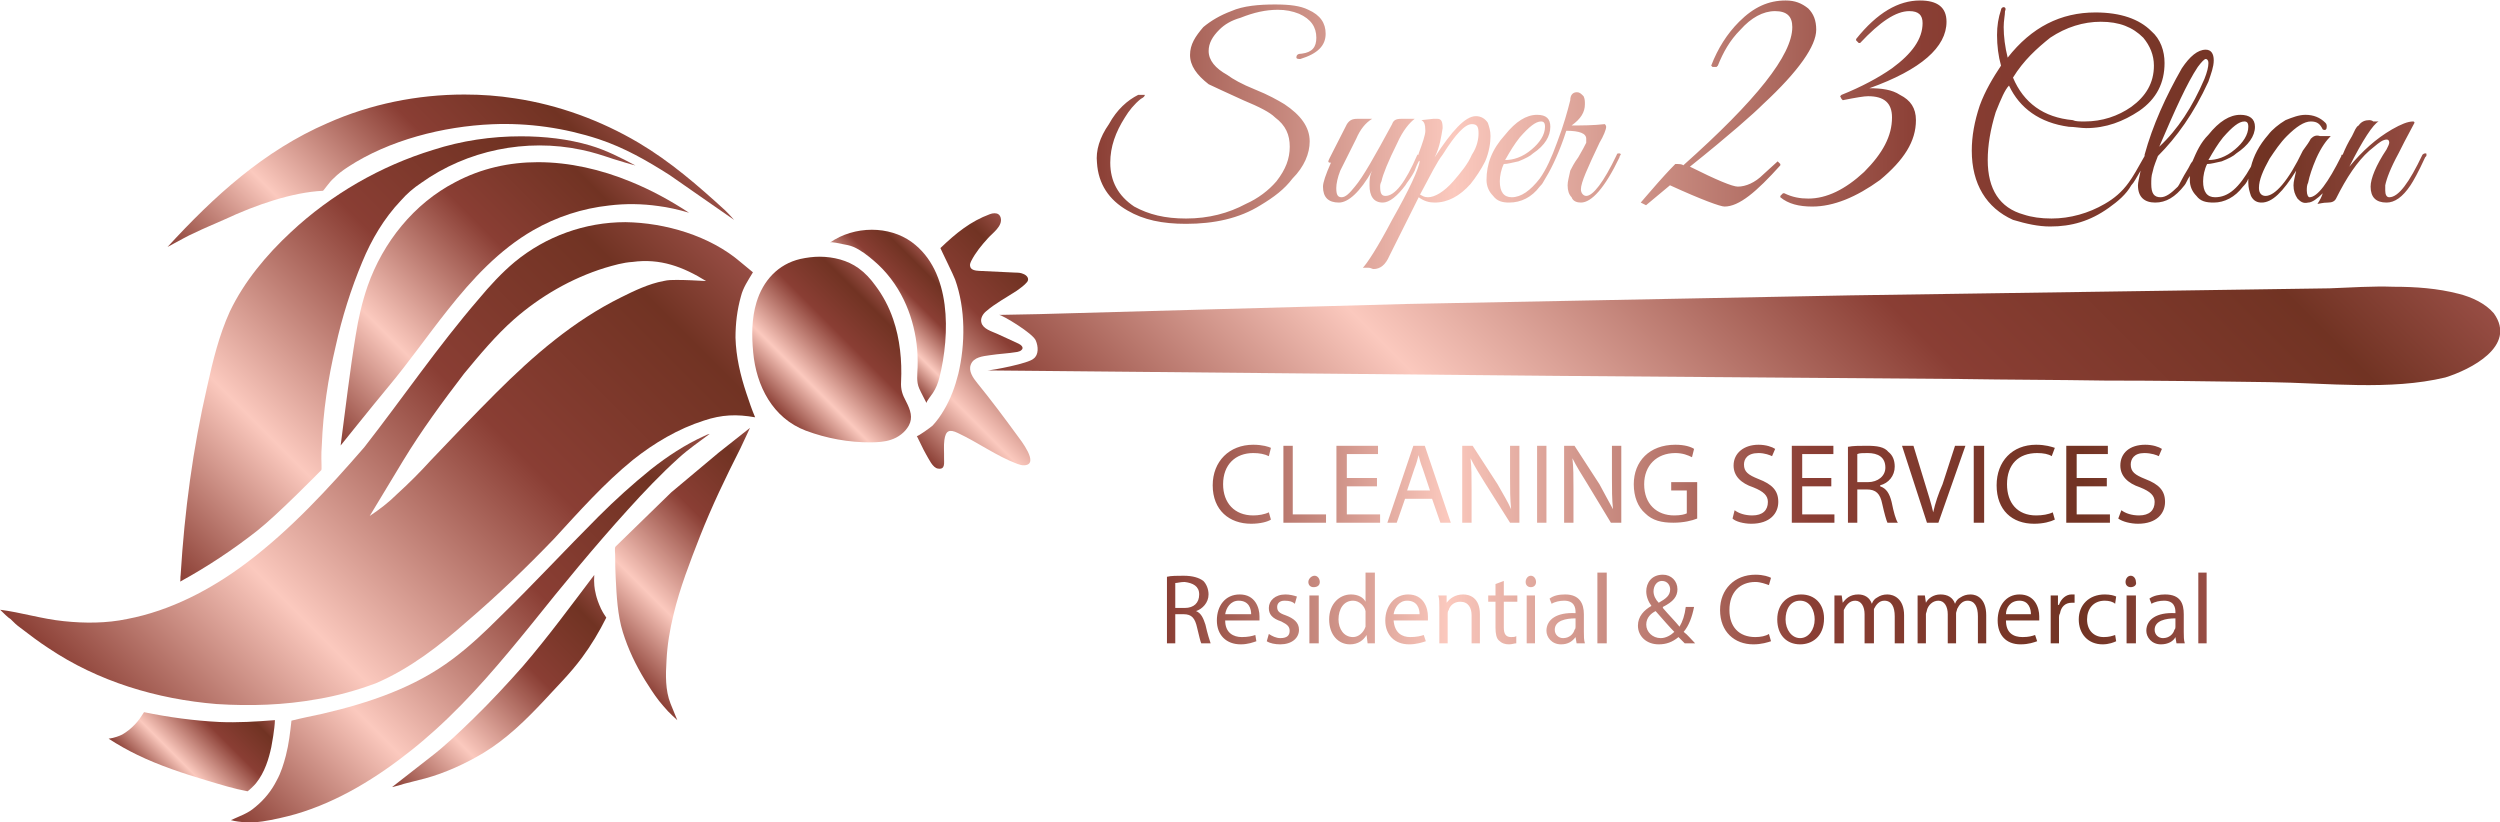 <?xml version="1.0" encoding="UTF-8" standalone="no"?>
<!DOCTYPE svg PUBLIC "-//W3C//DTD SVG 1.1//EN" "http://www.w3.org/Graphics/SVG/1.1/DTD/svg11.dtd">
<svg width="100%" height="100%" viewBox="0 0 2910 957" version="1.1" xmlns="http://www.w3.org/2000/svg" xmlns:xlink="http://www.w3.org/1999/xlink" xml:space="preserve" xmlns:serif="http://www.serif.com/" style="fill-rule:evenodd;clip-rule:evenodd;stroke-linejoin:round;stroke-miterlimit:2;">
    <g transform="matrix(1,0,0,1,-184.104,-785.117)">
        <g transform="matrix(4.167,0,0,4.167,0,0)">
            <g transform="matrix(82.991,-82.991,-82.991,-82.991,128.161,294.574)">
                <path d="M0.478,0.387C0.324,0.448 0.163,0.455 -0,0.448C0.03,0.439 0.058,0.431 0.067,0.427C0.096,0.417 0.114,0.409 0.143,0.398C0.22,0.37 0.302,0.33 0.356,0.281C0.357,0.28 0.383,0.285 0.394,0.284C0.411,0.284 0.423,0.282 0.438,0.279C0.553,0.255 0.667,0.187 0.753,0.108C0.816,0.05 0.868,-0.019 0.907,-0.096C0.936,-0.154 0.952,-0.213 0.966,-0.276L0.999,-0.46C1,-0.446 1,-0.439 1,-0.429C0.996,-0.341 0.99,-0.255 0.968,-0.169C0.942,-0.068 0.897,0.029 0.835,0.113C0.811,0.146 0.785,0.176 0.756,0.205C0.677,0.284 0.582,0.347 0.478,0.387Z" style="fill:url(#_Linear1);fill-rule:nonzero;"/>
            </g>
            <g transform="matrix(121.706,-121.706,-121.706,-121.706,80.401,336.756)">
                <path d="M0.786,0.089C0.707,0.131 0.618,0.155 0.528,0.158C0.474,0.16 0.418,0.155 0.367,0.137C0.327,0.122 0.291,0.1 0.255,0.077C0.167,0.022 0.086,-0.04 0.008,-0.109C0.005,-0.111 0.003,-0.114 -0,-0.116C0.048,-0.13 0.097,-0.14 0.147,-0.146C0.189,-0.151 0.286,-0.15 0.29,-0.15C0.291,-0.15 0.3,-0.14 0.303,-0.137C0.308,-0.132 0.313,-0.127 0.319,-0.122C0.359,-0.085 0.402,-0.053 0.449,-0.024C0.488,0.001 0.532,0.024 0.576,0.042C0.612,0.057 0.651,0.067 0.69,0.068C0.705,0.069 0.719,0.068 0.734,0.065C0.824,0.05 0.906,-0.004 0.956,-0.081C0.966,-0.096 0.974,-0.112 0.982,-0.128C0.988,-0.139 0.994,-0.151 1,-0.161C0.992,-0.135 0.984,-0.11 0.971,-0.086C0.953,-0.053 0.929,-0.023 0.902,0.004C0.868,0.038 0.829,0.067 0.786,0.089Z" style="fill:url(#_Linear2);fill-rule:nonzero;"/>
            </g>
            <g transform="matrix(81.176,-81.176,-81.176,-81.176,135.03,308.561)">
                <path d="M0.65,0.203C0.543,0.237 0.423,0.224 0.321,0.175C0.284,0.157 0.249,0.135 0.216,0.111C0.142,0.058 0.072,0.002 0,-0.053C0.001,-0.053 0.127,-0.039 0.183,-0.034C0.261,-0.027 0.339,-0.013 0.418,-0.004C0.512,0.007 0.61,0.011 0.702,-0.014C0.765,-0.031 0.824,-0.061 0.875,-0.102C0.907,-0.127 0.935,-0.156 0.959,-0.188C0.973,-0.206 0.987,-0.228 1,-0.252C0.989,-0.199 0.974,-0.148 0.953,-0.098C0.923,-0.026 0.881,0.041 0.827,0.095C0.778,0.144 0.719,0.182 0.65,0.203ZM-0,-0.053L0,-0.053L-0,-0.053Z" style="fill:url(#_Linear3);fill-rule:nonzero;"/>
            </g>
            <g transform="matrix(152.273,-152.273,-152.273,-152.273,83.503,398.021)">
                <path d="M0.929,0.04C0.892,0.077 0.843,0.1 0.791,0.105C0.769,0.107 0.746,0.106 0.724,0.104C0.643,0.098 0.564,0.083 0.483,0.073C0.412,0.068 0.34,0.065 0.269,0.075C0.212,0.083 0.155,0.101 0.108,0.133C0.085,0.148 0.065,0.168 0.048,0.189C0.03,0.211 0.017,0.236 0,0.258C0,0.253 0,0.243 0.001,0.24C0.001,0.233 0.001,0.229 0.002,0.223C0.004,0.208 0.006,0.193 0.009,0.179C0.024,0.102 0.062,0.032 0.112,-0.027C0.141,-0.06 0.173,-0.09 0.209,-0.115C0.23,-0.13 0.253,-0.143 0.277,-0.154C0.322,-0.172 0.37,-0.178 0.418,-0.181C0.469,-0.185 0.521,-0.186 0.573,-0.185C0.621,-0.183 0.67,-0.18 0.718,-0.185C0.753,-0.189 0.788,-0.198 0.819,-0.214C0.841,-0.225 0.855,-0.238 0.869,-0.258C0.873,-0.248 0.878,-0.238 0.883,-0.228C0.894,-0.206 0.907,-0.185 0.924,-0.167C0.937,-0.154 0.951,-0.143 0.967,-0.134C0.977,-0.128 0.988,-0.126 1,-0.123C1,-0.123 0.998,-0.103 0.998,-0.102C0.994,-0.05 0.965,0.003 0.929,0.04C0.929,0.04 0.929,0.04 0.929,0.04ZM0.506,0.025C0.551,0.036 0.597,0.043 0.642,0.049C0.674,0.052 0.706,0.055 0.738,0.053C0.783,0.05 0.828,0.038 0.868,0.017C0.879,0.011 0.89,0.005 0.899,-0.003C0.928,-0.025 0.941,-0.054 0.949,-0.088C0.94,-0.078 0.932,-0.069 0.923,-0.06C0.919,-0.056 0.915,-0.052 0.91,-0.049C0.894,-0.038 0.874,-0.031 0.856,-0.025C0.791,-0.003 0.722,0.002 0.654,0.002C0.613,0.002 0.573,0.001 0.532,-0C0.511,-0.001 0.491,-0.001 0.47,-0C0.455,-0 0.44,0.002 0.425,0.005C0.425,0.005 0.506,0.025 0.506,0.025Z" style="fill:url(#_Linear4);fill-rule:nonzero;"/>
            </g>
            <g transform="matrix(25.823,-25.823,-25.823,-25.823,87.978,408.215)">
                <path d="M0.221,0.456C0.176,0.455 0.137,0.459 0.096,0.47C0.077,0.476 0.035,0.494 0,0.521C0.019,0.434 0.041,0.355 0.068,0.278C0.129,0.102 0.216,-0.071 0.305,-0.236C0.357,-0.332 0.406,-0.426 0.467,-0.515C0.469,-0.517 0.536,-0.52 0.556,-0.517C0.665,-0.505 0.759,-0.453 0.835,-0.404C0.85,-0.394 0.953,-0.323 1,-0.278C0.891,-0.185 0.785,-0.092 0.688,0.014C0.558,0.158 0.441,0.312 0.335,0.473C0.296,0.464 0.261,0.457 0.221,0.456Z" style="fill:url(#_Linear5);fill-rule:nonzero;"/>
            </g>
            <g transform="matrix(120.823,-120.823,-120.823,-120.823,114.361,423.186)">
                <path d="M0.991,-0.056C0.959,-0.044 0.925,-0.037 0.891,-0.033C0.853,-0.029 0.815,-0.027 0.776,-0.027C0.7,-0.027 0.623,-0.03 0.546,-0.029C0.511,-0.029 0.476,-0.028 0.442,-0.023C0.365,-0.012 0.295,0.023 0.229,0.064C0.215,0.073 0.2,0.083 0.185,0.092C0.17,0.08 0.155,0.068 0.138,0.058C0.126,0.051 0.113,0.044 0.099,0.04C0.081,0.034 0.062,0.032 0.043,0.034C0.027,0.035 0.014,0.042 0,0.047C0.004,0.04 0.009,0.034 0.013,0.029C0.019,0.022 0.027,0.015 0.035,0.009C0.05,-0.002 0.066,-0.012 0.082,-0.021C0.146,-0.056 0.219,-0.073 0.291,-0.081C0.308,-0.083 0.324,-0.084 0.341,-0.085C0.419,-0.089 0.497,-0.082 0.574,-0.074C0.655,-0.065 0.736,-0.057 0.818,-0.053C0.857,-0.051 0.897,-0.05 0.936,-0.052C0.958,-0.053 0.979,-0.057 1,-0.06C0.997,-0.058 0.994,-0.057 0.991,-0.056Z" style="fill:url(#_Linear6);fill-rule:nonzero;"/>
            </g>
            <g transform="matrix(57.882,-57.882,-57.882,-57.882,157.687,412.277)">
                <path d="M0.608,0.045C0.527,0.04 0.445,0.037 0.363,0.038C0.297,0.039 0.229,0.04 0.163,0.049C0.163,0.049 0,0.069 0,0.069C0.014,0.06 0.027,0.053 0.037,0.048C0.058,0.035 0.08,0.023 0.101,0.01C0.162,-0.025 0.235,-0.052 0.303,-0.069C0.392,-0.091 0.485,-0.092 0.577,-0.089C0.642,-0.086 0.702,-0.087 0.77,-0.077C0.824,-0.069 0.875,-0.056 0.926,-0.039C0.929,-0.024 0.931,-0.012 0.94,0.009C0.947,0.026 0.955,0.04 0.96,0.047C0.965,0.056 0.979,0.075 1,0.093C0.87,0.075 0.74,0.055 0.608,0.045Z" style="fill:url(#_Linear7);fill-rule:nonzero;"/>
            </g>
            <g transform="matrix(51.042,-51.042,-51.042,-51.042,216.889,373.21)">
                <path d="M0.846,0.297L0.608,0.318L0.458,0.32C0.458,0.32 0.307,0.322 0.307,0.322C0.3,0.322 0.285,0.301 0.28,0.297C0.26,0.277 0.24,0.256 0.221,0.235C0.175,0.184 0.125,0.129 0.093,0.068C0.061,0.007 0.038,-0.058 0.022,-0.125C0.015,-0.156 0.008,-0.187 0.004,-0.219C0.002,-0.236 0.001,-0.254 0,-0.272C-0,-0.284 -0,-0.305 0.001,-0.322C0.01,-0.301 0.019,-0.279 0.028,-0.258C0.05,-0.207 0.093,-0.166 0.135,-0.129C0.179,-0.089 0.228,-0.054 0.279,-0.023C0.37,0.033 0.468,0.076 0.566,0.119C0.681,0.169 0.798,0.21 0.917,0.249L1,0.279L0.846,0.297Z" style="fill:url(#_Linear8);fill-rule:nonzero;"/>
            </g>
            <g transform="matrix(31.51,-31.51,-31.51,-31.51,261.227,303.255)">
                <path d="M0.778,0.571C0.656,0.647 0.516,0.64 0.391,0.573C0.298,0.523 0.222,0.447 0.155,0.366C0.02,0.204 -0.05,-0.012 0.041,-0.214C0.099,-0.341 0.179,-0.457 0.278,-0.555C0.308,-0.584 0.34,-0.613 0.378,-0.632C0.421,-0.654 0.473,-0.662 0.521,-0.648C0.574,-0.632 0.596,-0.588 0.615,-0.529C0.629,-0.482 0.644,-0.452 0.681,-0.419C0.777,-0.332 0.865,-0.225 0.922,-0.108C0.958,-0.035 0.982,0.043 0.993,0.123C1.001,0.173 1.003,0.223 0.995,0.272C0.981,0.357 0.935,0.433 0.874,0.495C0.845,0.524 0.812,0.549 0.778,0.571Z" style="fill:url(#_Linear9);fill-rule:nonzero;"/>
            </g>
            <g transform="matrix(20.582,-20.582,-20.582,-20.582,285.049,283.051)">
                <path d="M0.434,0.872C0.453,0.868 0.495,0.795 0.507,0.779C0.528,0.749 0.549,0.719 0.563,0.685C0.592,0.614 0.602,0.528 0.608,0.452C0.621,0.294 0.599,0.133 0.546,-0.018C0.498,-0.156 0.425,-0.286 0.335,-0.402C0.289,-0.461 0.238,-0.516 0.183,-0.568C0.133,-0.615 0.076,-0.656 0.05,-0.722C0.031,-0.771 0.017,-0.822 -0,-0.872C0.004,-0.86 0.094,-0.851 0.11,-0.847C0.166,-0.836 0.214,-0.814 0.263,-0.785C0.624,-0.567 1.065,-0.15 0.992,0.32C0.971,0.454 0.902,0.578 0.805,0.675C0.704,0.776 0.572,0.848 0.434,0.872Z" style="fill:url(#_Linear10);fill-rule:nonzero;"/>
            </g>
            <g transform="matrix(44.221,-44.221,-44.221,-44.221,298.251,311.881)">
                <path d="M0.973,0.466C0.89,0.504 0.808,0.513 0.71,0.515C0.709,0.515 0.664,0.382 0.657,0.369C0.598,0.244 0.486,0.133 0.369,0.061C0.319,0.031 0.265,0.006 0.209,-0.008C0.182,-0.015 0.153,-0.02 0.125,-0.021C0.116,-0.021 0.041,-0.009 0.042,-0.004C0.033,-0.033 0.021,-0.062 0.013,-0.092C0.008,-0.113 -0.009,-0.155 0.006,-0.174C0.026,-0.202 0.044,-0.173 0.059,-0.159C0.078,-0.141 0.095,-0.12 0.116,-0.104C0.15,-0.078 0.167,-0.084 0.181,-0.124C0.215,-0.218 0.23,-0.318 0.271,-0.409C0.276,-0.419 0.281,-0.43 0.29,-0.437C0.341,-0.481 0.357,-0.345 0.361,-0.318C0.376,-0.222 0.39,-0.125 0.4,-0.028C0.403,0.003 0.41,0.039 0.438,0.051C0.47,0.066 0.503,0.039 0.527,0.021C0.56,-0.003 0.591,-0.032 0.625,-0.056C0.631,-0.059 0.636,-0.063 0.643,-0.063C0.661,-0.065 0.659,-0.045 0.655,-0.034C0.643,-0 0.63,0.033 0.618,0.066C0.609,0.09 0.589,0.125 0.604,0.15C0.613,0.167 0.636,0.173 0.655,0.171C0.709,0.167 0.764,0.15 0.817,0.139C0.836,0.136 0.857,0.132 0.877,0.134C0.896,0.137 0.897,0.157 0.89,0.172C0.886,0.183 0.878,0.192 0.87,0.2C0.833,0.241 0.796,0.281 0.76,0.321C0.749,0.333 0.737,0.35 0.746,0.363C0.75,0.371 0.759,0.374 0.767,0.377C0.807,0.39 0.849,0.394 0.891,0.396C0.922,0.398 0.976,0.387 0.996,0.42C1.004,0.434 1,0.445 0.991,0.454C0.986,0.459 0.98,0.463 0.973,0.466Z" style="fill:url(#_Linear11);fill-rule:nonzero;"/>
            </g>
            <g transform="matrix(218.376,-218.376,-218.376,-218.376,423.507,395.392)">
                <path d="M0.911,-0.332C0.91,-0.331 0.6,-0.03 0.6,-0.03L0.311,0.248L0.18,0.372L0.069,0.477L0.043,0.502C0.045,0.5 0.053,0.468 0.05,0.462C0.048,0.457 0.043,0.451 0.037,0.452C0.031,0.452 0.003,0.471 0,0.474C0,0.474 0.361,0.106 0.361,0.106C0.361,0.106 0.617,-0.154 0.617,-0.154C0.647,-0.185 0.678,-0.216 0.708,-0.247C0.743,-0.282 0.778,-0.318 0.812,-0.353C0.849,-0.391 0.884,-0.436 0.928,-0.463C0.949,-0.474 0.994,-0.489 1,-0.453C1.001,-0.441 0.996,-0.428 0.99,-0.418C0.98,-0.401 0.967,-0.386 0.953,-0.372C0.94,-0.358 0.925,-0.345 0.911,-0.332Z" style="fill:url(#_Linear12);fill-rule:nonzero;"/>
            </g>
            <g transform="matrix(290.419,0,0,-290.419,370.157,340.525)">
                <path d="M0.917,0.076C0.917,0.066 0.924,0.059 0.936,0.055C0.946,0.051 0.95,0.047 0.95,0.041C0.95,0.033 0.945,0.028 0.935,0.028C0.928,0.028 0.922,0.03 0.918,0.033L0.915,0.025C0.919,0.022 0.927,0.02 0.934,0.02C0.952,0.02 0.96,0.03 0.96,0.041C0.96,0.052 0.954,0.058 0.941,0.063C0.931,0.067 0.927,0.07 0.927,0.077C0.927,0.082 0.93,0.088 0.94,0.088C0.947,0.088 0.952,0.086 0.954,0.085L0.957,0.092C0.954,0.094 0.948,0.096 0.941,0.096C0.926,0.096 0.917,0.088 0.917,0.076ZM0.798,0.057C0.798,0.033 0.813,0.02 0.834,0.02C0.843,0.02 0.85,0.022 0.854,0.024L0.852,0.031C0.848,0.029 0.842,0.028 0.836,0.028C0.818,0.028 0.808,0.04 0.808,0.058C0.808,0.077 0.819,0.088 0.837,0.088C0.843,0.088 0.848,0.087 0.851,0.085L0.854,0.093C0.851,0.094 0.845,0.096 0.836,0.096C0.813,0.096 0.798,0.08 0.798,0.057ZM0.545,0.076C0.545,0.066 0.552,0.059 0.564,0.055C0.574,0.051 0.578,0.047 0.578,0.041C0.578,0.033 0.573,0.028 0.563,0.028C0.556,0.028 0.55,0.03 0.546,0.033L0.544,0.025C0.547,0.022 0.555,0.02 0.562,0.02C0.58,0.02 0.588,0.03 0.588,0.041C0.588,0.052 0.582,0.058 0.569,0.063C0.559,0.067 0.555,0.07 0.555,0.077C0.555,0.082 0.558,0.088 0.569,0.088C0.575,0.088 0.58,0.086 0.582,0.085L0.585,0.092C0.582,0.094 0.576,0.096 0.569,0.096C0.555,0.096 0.545,0.088 0.545,0.076ZM0.044,0.057C0.044,0.033 0.06,0.02 0.081,0.02C0.09,0.02 0.097,0.022 0.1,0.024L0.098,0.031C0.094,0.029 0.088,0.028 0.083,0.028C0.065,0.028 0.054,0.04 0.054,0.058C0.054,0.077 0.066,0.088 0.083,0.088C0.089,0.088 0.094,0.087 0.098,0.085L0.1,0.093C0.098,0.094 0.092,0.096 0.083,0.096C0.06,0.096 0.044,0.08 0.044,0.057ZM0.449,0.058C0.449,0.046 0.453,0.036 0.46,0.03C0.467,0.023 0.476,0.021 0.487,0.021C0.497,0.021 0.505,0.023 0.51,0.025L0.51,0.06L0.485,0.06L0.485,0.052L0.5,0.052L0.5,0.03C0.498,0.029 0.494,0.028 0.488,0.028C0.471,0.028 0.459,0.039 0.459,0.058C0.459,0.076 0.471,0.088 0.489,0.088C0.496,0.088 0.501,0.086 0.505,0.084L0.507,0.092C0.504,0.094 0.498,0.096 0.489,0.096C0.464,0.096 0.449,0.08 0.449,0.058ZM0.655,0.094L0.655,0.021L0.664,0.021L0.664,0.053L0.673,0.053C0.682,0.053 0.686,0.049 0.688,0.039C0.69,0.03 0.692,0.023 0.693,0.021L0.703,0.021C0.701,0.024 0.699,0.031 0.697,0.041C0.695,0.049 0.692,0.054 0.686,0.056L0.686,0.057C0.694,0.059 0.7,0.066 0.7,0.075C0.7,0.081 0.698,0.086 0.694,0.089C0.69,0.094 0.683,0.095 0.673,0.095C0.666,0.095 0.66,0.095 0.655,0.094ZM0.664,0.087C0.666,0.088 0.669,0.088 0.674,0.088C0.684,0.088 0.691,0.084 0.691,0.074C0.691,0.066 0.684,0.06 0.674,0.06L0.664,0.06L0.664,0.087ZM0.865,0.095L0.865,0.021L0.907,0.021L0.907,0.029L0.875,0.029L0.875,0.056L0.904,0.056L0.904,0.064L0.875,0.064L0.875,0.087L0.905,0.087L0.905,0.095L0.865,0.095ZM0.776,0.021L0.786,0.021L0.786,0.095L0.776,0.095L0.776,0.021ZM0.758,0.095L0.746,0.058C0.742,0.049 0.739,0.04 0.737,0.031L0.737,0.031C0.735,0.04 0.732,0.049 0.729,0.059L0.718,0.095L0.707,0.095L0.731,0.021L0.742,0.021L0.768,0.095L0.758,0.095ZM0.601,0.095L0.601,0.021L0.642,0.021L0.642,0.029L0.611,0.029L0.611,0.056L0.639,0.056L0.639,0.064L0.611,0.064L0.611,0.087L0.641,0.087L0.641,0.095L0.601,0.095ZM0.428,0.095L0.428,0.064C0.428,0.053 0.428,0.044 0.429,0.034L0.429,0.034C0.425,0.041 0.421,0.049 0.416,0.058L0.392,0.095L0.382,0.095L0.382,0.021L0.391,0.021L0.391,0.053C0.391,0.065 0.391,0.074 0.39,0.083L0.39,0.083C0.394,0.075 0.399,0.067 0.404,0.059L0.427,0.021L0.437,0.021L0.437,0.095L0.428,0.095ZM0.356,0.021L0.365,0.021L0.365,0.095L0.356,0.095L0.356,0.021ZM0.33,0.095L0.33,0.064C0.33,0.053 0.33,0.044 0.331,0.034L0.331,0.034C0.328,0.041 0.323,0.049 0.318,0.058L0.294,0.095L0.284,0.095L0.284,0.021L0.293,0.021L0.293,0.053C0.293,0.065 0.293,0.074 0.292,0.083L0.292,0.083C0.296,0.075 0.301,0.067 0.306,0.059L0.33,0.021L0.339,0.021L0.339,0.095L0.33,0.095ZM0.237,0.095L0.212,0.021L0.221,0.021L0.229,0.044L0.255,0.044L0.263,0.021L0.273,0.021L0.248,0.095L0.237,0.095ZM0.238,0.073C0.24,0.078 0.241,0.082 0.242,0.086L0.242,0.086C0.243,0.082 0.244,0.078 0.246,0.073L0.253,0.052L0.231,0.052L0.238,0.073ZM0.163,0.095L0.163,0.021L0.205,0.021L0.205,0.029L0.173,0.029L0.173,0.056L0.202,0.056L0.202,0.064L0.173,0.064L0.173,0.087L0.203,0.087L0.203,0.095L0.163,0.095ZM0.112,0.095L0.112,0.021L0.153,0.021L0.153,0.029L0.121,0.029L0.121,0.095L0.112,0.095ZM0.992,-0.095L1,-0.095L1,-0.027L0.992,-0.027L0.992,-0.095ZM0.414,-0.095L0.423,-0.095L0.423,-0.027L0.414,-0.027L0.414,-0.095ZM0.191,-0.027L0.191,-0.055L0.191,-0.055C0.189,-0.051 0.184,-0.048 0.177,-0.048C0.166,-0.048 0.156,-0.057 0.156,-0.072C0.156,-0.087 0.165,-0.096 0.176,-0.096C0.184,-0.096 0.189,-0.092 0.192,-0.087L0.192,-0.087L0.193,-0.095L0.2,-0.095C0.2,-0.092 0.2,-0.087 0.2,-0.083L0.2,-0.027L0.191,-0.027ZM0.165,-0.072C0.165,-0.062 0.17,-0.054 0.179,-0.054C0.185,-0.054 0.19,-0.059 0.191,-0.064C0.191,-0.065 0.191,-0.066 0.191,-0.068L0.191,-0.076C0.191,-0.077 0.191,-0.078 0.191,-0.079C0.189,-0.085 0.184,-0.089 0.179,-0.089C0.17,-0.089 0.165,-0.081 0.165,-0.072ZM0.532,-0.063C0.532,-0.084 0.546,-0.096 0.564,-0.096C0.572,-0.096 0.578,-0.094 0.581,-0.093L0.579,-0.086C0.576,-0.088 0.571,-0.089 0.566,-0.089C0.55,-0.089 0.541,-0.079 0.541,-0.063C0.541,-0.046 0.551,-0.036 0.566,-0.036C0.571,-0.036 0.576,-0.038 0.579,-0.039L0.581,-0.032C0.579,-0.031 0.574,-0.029 0.566,-0.029C0.546,-0.029 0.532,-0.043 0.532,-0.063ZM0.461,-0.045C0.461,-0.05 0.463,-0.055 0.466,-0.059L0.466,-0.059C0.459,-0.063 0.453,-0.069 0.453,-0.078C0.453,-0.088 0.461,-0.096 0.473,-0.096C0.48,-0.096 0.486,-0.094 0.492,-0.089C0.494,-0.091 0.496,-0.093 0.498,-0.095L0.508,-0.095C0.504,-0.091 0.501,-0.087 0.497,-0.084C0.502,-0.078 0.505,-0.07 0.507,-0.06L0.499,-0.06C0.498,-0.068 0.496,-0.074 0.493,-0.079C0.489,-0.074 0.482,-0.067 0.477,-0.061L0.477,-0.06C0.487,-0.055 0.491,-0.05 0.491,-0.043C0.491,-0.035 0.485,-0.029 0.477,-0.029C0.466,-0.029 0.461,-0.037 0.461,-0.045ZM0.468,-0.045C0.468,-0.04 0.471,-0.035 0.476,-0.035C0.482,-0.035 0.484,-0.04 0.484,-0.043C0.484,-0.049 0.48,-0.052 0.473,-0.056C0.47,-0.053 0.468,-0.049 0.468,-0.045ZM0.461,-0.077C0.461,-0.07 0.466,-0.066 0.47,-0.064C0.477,-0.072 0.484,-0.08 0.488,-0.084C0.485,-0.087 0.48,-0.09 0.475,-0.09C0.467,-0.09 0.461,-0.084 0.461,-0.077ZM-0,-0.031L-0,-0.095L0.008,-0.095L0.008,-0.067L0.016,-0.067C0.024,-0.067 0.027,-0.071 0.029,-0.08C0.031,-0.088 0.032,-0.093 0.033,-0.095L0.042,-0.095C0.041,-0.092 0.039,-0.086 0.037,-0.077C0.035,-0.071 0.033,-0.066 0.028,-0.064L0.028,-0.064C0.034,-0.062 0.04,-0.056 0.04,-0.048C0.04,-0.043 0.038,-0.038 0.035,-0.035C0.031,-0.032 0.025,-0.03 0.016,-0.03C0.01,-0.03 0.004,-0.03 -0,-0.031ZM0.008,-0.037C0.01,-0.037 0.013,-0.036 0.017,-0.036C0.025,-0.037 0.031,-0.04 0.031,-0.048C0.031,-0.056 0.026,-0.061 0.017,-0.061L0.008,-0.061L0.008,-0.037ZM0.922,-0.036C0.922,-0.039 0.924,-0.041 0.927,-0.041C0.93,-0.041 0.933,-0.039 0.932,-0.036C0.932,-0.033 0.93,-0.03 0.927,-0.03C0.924,-0.03 0.922,-0.033 0.922,-0.036ZM0.345,-0.036C0.345,-0.039 0.347,-0.041 0.35,-0.041C0.353,-0.041 0.355,-0.039 0.355,-0.036C0.355,-0.033 0.353,-0.03 0.35,-0.03C0.347,-0.03 0.345,-0.033 0.345,-0.036ZM0.136,-0.036C0.136,-0.039 0.138,-0.041 0.141,-0.041C0.145,-0.041 0.147,-0.039 0.147,-0.036C0.147,-0.033 0.145,-0.03 0.142,-0.03C0.139,-0.03 0.136,-0.033 0.136,-0.036ZM0.316,-0.038L0.316,-0.049L0.309,-0.049L0.309,-0.055L0.316,-0.055L0.316,-0.08C0.316,-0.086 0.317,-0.09 0.319,-0.092C0.322,-0.095 0.325,-0.096 0.329,-0.096C0.332,-0.096 0.334,-0.095 0.336,-0.095L0.336,-0.088C0.335,-0.089 0.333,-0.089 0.331,-0.089C0.326,-0.089 0.324,-0.086 0.324,-0.08L0.324,-0.055L0.337,-0.055L0.337,-0.049L0.324,-0.049L0.324,-0.035L0.316,-0.038ZM0.945,-0.052L0.947,-0.057C0.95,-0.055 0.955,-0.054 0.959,-0.054C0.969,-0.054 0.97,-0.061 0.97,-0.065L0.97,-0.066C0.952,-0.065 0.942,-0.072 0.942,-0.083C0.942,-0.089 0.947,-0.096 0.956,-0.096C0.963,-0.096 0.968,-0.093 0.97,-0.089L0.97,-0.089L0.971,-0.095L0.979,-0.095C0.978,-0.092 0.978,-0.088 0.978,-0.084L0.978,-0.067C0.978,-0.057 0.975,-0.048 0.96,-0.048C0.955,-0.048 0.949,-0.049 0.945,-0.052ZM0.95,-0.082C0.95,-0.073 0.961,-0.071 0.97,-0.071L0.97,-0.079C0.97,-0.08 0.97,-0.081 0.969,-0.082C0.968,-0.086 0.964,-0.09 0.958,-0.09C0.954,-0.09 0.95,-0.087 0.95,-0.082ZM0.858,-0.058L0.857,-0.058L0.857,-0.049L0.85,-0.049C0.85,-0.053 0.85,-0.058 0.85,-0.063L0.85,-0.095L0.858,-0.095L0.858,-0.07C0.858,-0.069 0.858,-0.068 0.859,-0.066C0.86,-0.06 0.864,-0.056 0.87,-0.056C0.871,-0.056 0.872,-0.056 0.873,-0.056L0.873,-0.048C0.872,-0.048 0.871,-0.048 0.87,-0.048C0.865,-0.048 0.86,-0.052 0.858,-0.058ZM0.799,-0.073C0.799,-0.087 0.807,-0.096 0.821,-0.096C0.829,-0.096 0.834,-0.094 0.837,-0.093L0.835,-0.087C0.832,-0.088 0.829,-0.089 0.823,-0.089C0.814,-0.089 0.807,-0.085 0.807,-0.073L0.839,-0.073C0.839,-0.072 0.839,-0.071 0.839,-0.069C0.839,-0.061 0.835,-0.048 0.82,-0.048C0.807,-0.048 0.799,-0.059 0.799,-0.073ZM0.82,-0.054C0.829,-0.054 0.831,-0.062 0.831,-0.067L0.807,-0.067C0.807,-0.061 0.811,-0.054 0.82,-0.054ZM0.763,-0.051C0.761,-0.052 0.759,-0.054 0.758,-0.057L0.758,-0.057C0.756,-0.051 0.751,-0.048 0.744,-0.048C0.737,-0.048 0.732,-0.052 0.73,-0.056L0.73,-0.056L0.729,-0.049L0.722,-0.049C0.722,-0.052 0.722,-0.056 0.722,-0.061L0.722,-0.095L0.73,-0.095L0.73,-0.067C0.73,-0.066 0.731,-0.064 0.731,-0.063C0.732,-0.059 0.736,-0.054 0.742,-0.054C0.748,-0.054 0.751,-0.06 0.751,-0.067L0.751,-0.095L0.759,-0.095L0.759,-0.066C0.759,-0.065 0.76,-0.063 0.76,-0.062C0.762,-0.058 0.765,-0.054 0.77,-0.054C0.777,-0.054 0.78,-0.06 0.78,-0.069L0.78,-0.095L0.788,-0.095L0.788,-0.068C0.788,-0.052 0.779,-0.048 0.773,-0.048C0.769,-0.048 0.766,-0.049 0.763,-0.051ZM0.683,-0.051C0.681,-0.052 0.679,-0.054 0.678,-0.057L0.678,-0.057C0.676,-0.051 0.671,-0.048 0.665,-0.048C0.657,-0.048 0.653,-0.052 0.65,-0.056L0.65,-0.056L0.649,-0.049L0.642,-0.049C0.642,-0.052 0.642,-0.056 0.642,-0.061L0.642,-0.095L0.651,-0.095L0.651,-0.067C0.651,-0.066 0.651,-0.064 0.651,-0.063C0.653,-0.059 0.656,-0.054 0.662,-0.054C0.668,-0.054 0.671,-0.06 0.671,-0.067L0.671,-0.095L0.68,-0.095L0.68,-0.066C0.68,-0.065 0.68,-0.063 0.68,-0.062C0.682,-0.058 0.685,-0.054 0.69,-0.054C0.697,-0.054 0.7,-0.06 0.7,-0.069L0.7,-0.095L0.709,-0.095L0.709,-0.068C0.709,-0.052 0.699,-0.048 0.693,-0.048C0.689,-0.048 0.686,-0.049 0.683,-0.051ZM0.587,-0.072C0.587,-0.087 0.596,-0.096 0.609,-0.096C0.62,-0.096 0.632,-0.089 0.632,-0.071C0.632,-0.057 0.623,-0.048 0.61,-0.048C0.597,-0.048 0.587,-0.057 0.587,-0.072ZM0.595,-0.072C0.595,-0.063 0.599,-0.054 0.609,-0.054C0.619,-0.054 0.623,-0.064 0.623,-0.072C0.623,-0.082 0.617,-0.09 0.609,-0.09C0.601,-0.09 0.595,-0.082 0.595,-0.072ZM0.368,-0.052L0.37,-0.057C0.373,-0.055 0.378,-0.054 0.382,-0.054C0.392,-0.054 0.393,-0.061 0.393,-0.065L0.393,-0.066C0.375,-0.065 0.365,-0.072 0.365,-0.083C0.365,-0.089 0.37,-0.096 0.379,-0.096C0.386,-0.096 0.39,-0.093 0.393,-0.089L0.393,-0.089L0.394,-0.095L0.402,-0.095C0.401,-0.092 0.401,-0.088 0.401,-0.084L0.401,-0.067C0.401,-0.057 0.397,-0.048 0.383,-0.048C0.377,-0.048 0.372,-0.049 0.368,-0.052ZM0.373,-0.082C0.373,-0.073 0.384,-0.071 0.393,-0.071L0.393,-0.079C0.393,-0.08 0.393,-0.081 0.392,-0.082C0.391,-0.086 0.387,-0.09 0.381,-0.09C0.377,-0.09 0.373,-0.087 0.373,-0.082ZM0.269,-0.056L0.269,-0.056L0.269,-0.049L0.261,-0.049C0.262,-0.052 0.262,-0.056 0.262,-0.061L0.262,-0.095L0.27,-0.095L0.27,-0.067C0.27,-0.066 0.27,-0.064 0.271,-0.063C0.272,-0.059 0.276,-0.055 0.282,-0.055C0.29,-0.055 0.293,-0.061 0.293,-0.068L0.293,-0.095L0.301,-0.095L0.301,-0.067C0.301,-0.051 0.291,-0.048 0.285,-0.048C0.277,-0.048 0.272,-0.052 0.269,-0.056ZM0.21,-0.073C0.21,-0.087 0.219,-0.096 0.233,-0.096C0.24,-0.096 0.246,-0.094 0.249,-0.093L0.247,-0.087C0.244,-0.088 0.24,-0.089 0.234,-0.089C0.226,-0.089 0.219,-0.085 0.218,-0.073L0.251,-0.073C0.251,-0.072 0.251,-0.071 0.251,-0.069C0.251,-0.061 0.247,-0.048 0.232,-0.048C0.219,-0.048 0.21,-0.059 0.21,-0.073ZM0.231,-0.054C0.241,-0.054 0.243,-0.062 0.243,-0.067L0.218,-0.067C0.219,-0.061 0.223,-0.054 0.231,-0.054ZM0.098,-0.061C0.098,-0.067 0.101,-0.071 0.11,-0.074C0.116,-0.077 0.118,-0.079 0.118,-0.083C0.118,-0.087 0.116,-0.09 0.109,-0.09C0.105,-0.09 0.101,-0.088 0.098,-0.086L0.096,-0.093C0.099,-0.095 0.104,-0.096 0.109,-0.096C0.12,-0.096 0.127,-0.09 0.127,-0.082C0.127,-0.075 0.122,-0.071 0.114,-0.068C0.108,-0.066 0.106,-0.064 0.106,-0.06C0.106,-0.057 0.108,-0.054 0.113,-0.054C0.118,-0.054 0.121,-0.055 0.123,-0.057L0.125,-0.05C0.122,-0.049 0.118,-0.048 0.114,-0.048C0.104,-0.048 0.098,-0.054 0.098,-0.061ZM0.048,-0.073C0.048,-0.087 0.057,-0.096 0.071,-0.096C0.078,-0.096 0.083,-0.094 0.086,-0.093L0.085,-0.087C0.082,-0.088 0.078,-0.089 0.072,-0.089C0.064,-0.089 0.056,-0.085 0.056,-0.073L0.089,-0.073C0.089,-0.072 0.089,-0.071 0.089,-0.069C0.089,-0.061 0.085,-0.048 0.07,-0.048C0.056,-0.048 0.048,-0.059 0.048,-0.073ZM0.069,-0.054C0.079,-0.054 0.081,-0.062 0.081,-0.067L0.056,-0.067C0.057,-0.061 0.061,-0.054 0.069,-0.054ZM0.877,-0.072C0.877,-0.086 0.886,-0.096 0.9,-0.096C0.906,-0.096 0.911,-0.094 0.913,-0.093L0.912,-0.087C0.909,-0.088 0.906,-0.089 0.901,-0.089C0.892,-0.089 0.885,-0.083 0.885,-0.072C0.885,-0.062 0.891,-0.054 0.902,-0.054C0.906,-0.054 0.91,-0.055 0.912,-0.057L0.913,-0.05C0.911,-0.049 0.907,-0.048 0.902,-0.048C0.887,-0.048 0.877,-0.058 0.877,-0.072ZM0.923,-0.095L0.932,-0.095L0.932,-0.049L0.923,-0.049L0.923,-0.095ZM0.346,-0.095L0.354,-0.095L0.354,-0.049L0.346,-0.049L0.346,-0.095ZM0.137,-0.095L0.146,-0.095L0.146,-0.049L0.137,-0.049L0.137,-0.095Z" style="fill:url(#_Linear13);fill-rule:nonzero;"/>
            </g>
            <g transform="matrix(371.375,0,0,-371.375,350.607,226.057)">
                <path d="M0.571,0.072L0.571,0.071L0.573,0.069L0.574,0.069C0.589,0.085 0.601,0.093 0.611,0.093C0.618,0.093 0.621,0.09 0.621,0.084C0.621,0.072 0.613,0.061 0.598,0.05C0.588,0.043 0.575,0.036 0.56,0.03L0.559,0.029L0.56,0.027L0.561,0.026C0.571,0.028 0.577,0.029 0.58,0.029C0.592,0.029 0.598,0.024 0.598,0.013C0.598,-0.001 0.591,-0.014 0.577,-0.028C0.563,-0.041 0.549,-0.048 0.535,-0.048C0.529,-0.048 0.523,-0.047 0.517,-0.044L0.516,-0.044L0.514,-0.046L0.514,-0.047C0.52,-0.052 0.528,-0.054 0.538,-0.054C0.554,-0.054 0.571,-0.047 0.589,-0.034C0.607,-0.019 0.616,-0.005 0.616,0.011C0.616,0.02 0.612,0.026 0.604,0.03C0.598,0.034 0.59,0.035 0.581,0.035C0.62,0.049 0.639,0.066 0.639,0.085C0.639,0.096 0.632,0.101 0.619,0.101C0.603,0.101 0.587,0.092 0.571,0.072ZM0.483,0.085C0.474,0.076 0.467,0.065 0.462,0.052L0.463,0.051L0.466,0.051L0.467,0.052C0.471,0.062 0.476,0.071 0.484,0.079C0.492,0.088 0.501,0.093 0.51,0.093C0.519,0.093 0.523,0.089 0.523,0.081C0.523,0.06 0.496,0.026 0.441,-0.023C0.44,-0.022 0.438,-0.022 0.435,-0.022C0.434,-0.023 0.43,-0.027 0.422,-0.036C0.414,-0.045 0.41,-0.05 0.409,-0.051L0.413,-0.053L0.431,-0.038C0.455,-0.049 0.469,-0.054 0.472,-0.054C0.483,-0.054 0.496,-0.043 0.514,-0.023L0.514,-0.022L0.512,-0.02L0.501,-0.03C0.495,-0.036 0.488,-0.039 0.482,-0.039C0.478,-0.039 0.466,-0.034 0.446,-0.024C0.476,0 0.494,0.016 0.501,0.023C0.528,0.048 0.541,0.067 0.541,0.079C0.541,0.086 0.539,0.091 0.535,0.095C0.53,0.099 0.525,0.101 0.518,0.101C0.505,0.101 0.494,0.096 0.483,0.085ZM0.101,0.093C0.093,0.09 0.086,0.086 0.08,0.081C0.074,0.074 0.07,0.068 0.07,0.06C0.07,0.052 0.075,0.045 0.084,0.038C0.088,0.036 0.097,0.032 0.11,0.026C0.122,0.021 0.13,0.017 0.134,0.013C0.142,0.007 0.145,0 0.145,-0.009C0.145,-0.018 0.142,-0.026 0.135,-0.035C0.129,-0.042 0.121,-0.048 0.112,-0.052C0.099,-0.059 0.084,-0.063 0.067,-0.063C0.051,-0.063 0.039,-0.06 0.028,-0.054C0.016,-0.046 0.01,-0.035 0.01,-0.021C0.01,-0.009 0.014,0.002 0.021,0.013C0.024,0.018 0.028,0.023 0.033,0.027C0.035,0.028 0.036,0.029 0.036,0.03C0.036,0.03 0.036,0.03 0.035,0.03C0.034,0.03 0.033,0.03 0.031,0.03C0.023,0.026 0.015,0.019 0.009,0.008C0.002,-0.002 -0.001,-0.012 0,-0.021C0.001,-0.037 0.009,-0.049 0.023,-0.057C0.035,-0.064 0.049,-0.067 0.067,-0.067C0.088,-0.067 0.107,-0.063 0.123,-0.053C0.133,-0.047 0.141,-0.041 0.147,-0.033C0.156,-0.024 0.16,-0.014 0.16,-0.005C0.16,0.006 0.153,0.015 0.141,0.023C0.136,0.026 0.129,0.03 0.119,0.034C0.109,0.038 0.102,0.042 0.098,0.045C0.089,0.05 0.084,0.056 0.084,0.063C0.084,0.069 0.087,0.074 0.092,0.079C0.096,0.083 0.101,0.086 0.108,0.088C0.118,0.092 0.127,0.094 0.136,0.094C0.142,0.094 0.147,0.093 0.152,0.091C0.161,0.087 0.165,0.081 0.165,0.073C0.165,0.066 0.162,0.062 0.154,0.061C0.151,0.061 0.15,0.06 0.15,0.058C0.15,0.058 0.15,0.057 0.152,0.057C0.152,0.057 0.153,0.057 0.153,0.057C0.166,0.061 0.172,0.067 0.172,0.076C0.172,0.084 0.168,0.09 0.159,0.094C0.153,0.097 0.145,0.098 0.134,0.098C0.122,0.098 0.11,0.097 0.101,0.093ZM0.68,0.094C0.678,0.088 0.677,0.082 0.677,0.075C0.677,0.067 0.678,0.059 0.68,0.052C0.674,0.043 0.668,0.033 0.664,0.022C0.66,0.01 0.658,-0.001 0.658,-0.012C0.658,-0.037 0.669,-0.055 0.689,-0.064C0.699,-0.067 0.708,-0.069 0.717,-0.069C0.733,-0.069 0.747,-0.065 0.761,-0.055C0.768,-0.05 0.774,-0.045 0.778,-0.038C0.78,-0.036 0.782,-0.032 0.785,-0.027C0.784,-0.032 0.783,-0.036 0.783,-0.038C0.783,-0.047 0.788,-0.051 0.796,-0.051C0.804,-0.051 0.811,-0.047 0.818,-0.038C0.819,-0.037 0.82,-0.034 0.822,-0.031C0.822,-0.032 0.822,-0.033 0.822,-0.034C0.822,-0.039 0.824,-0.043 0.827,-0.046C0.83,-0.05 0.834,-0.051 0.84,-0.051C0.848,-0.051 0.856,-0.047 0.862,-0.039C0.863,-0.038 0.865,-0.036 0.866,-0.033C0.866,-0.034 0.866,-0.035 0.866,-0.036C0.866,-0.04 0.867,-0.043 0.868,-0.046C0.87,-0.05 0.873,-0.051 0.876,-0.051C0.884,-0.051 0.892,-0.043 0.902,-0.027C0.901,-0.032 0.9,-0.035 0.9,-0.038C0.9,-0.042 0.901,-0.045 0.903,-0.048C0.905,-0.05 0.907,-0.052 0.911,-0.051C0.914,-0.051 0.918,-0.048 0.922,-0.044C0.921,-0.047 0.92,-0.049 0.918,-0.052C0.919,-0.052 0.922,-0.051 0.926,-0.051C0.929,-0.051 0.931,-0.05 0.932,-0.048C0.94,-0.032 0.948,-0.02 0.957,-0.012C0.962,-0.008 0.965,-0.005 0.968,-0.004C0.971,-0.003 0.972,-0.004 0.972,-0.006C0.972,-0.007 0.971,-0.009 0.97,-0.011C0.962,-0.023 0.958,-0.033 0.958,-0.039C0.958,-0.047 0.962,-0.051 0.97,-0.051C0.976,-0.051 0.982,-0.047 0.988,-0.038C0.99,-0.035 0.994,-0.028 0.999,-0.017C1,-0.016 1,-0.016 1,-0.015C1,-0.014 1,-0.014 0.999,-0.014C0.999,-0.014 0.998,-0.014 0.997,-0.015C0.987,-0.036 0.979,-0.047 0.972,-0.047C0.97,-0.047 0.969,-0.045 0.969,-0.042C0.969,-0.041 0.969,-0.039 0.969,-0.038C0.97,-0.033 0.973,-0.025 0.979,-0.014C0.981,-0.01 0.985,-0.002 0.991,0.009C0.991,0.01 0.99,0.01 0.99,0.01C0.986,0.01 0.981,0.008 0.974,0.004C0.962,-0.003 0.952,-0.012 0.942,-0.024C0.952,-0.004 0.96,0.008 0.964,0.01C0.964,0.01 0.962,0.01 0.96,0.01C0.959,0.011 0.957,0.011 0.957,0.011C0.954,0.011 0.951,0.01 0.949,0.007C0.947,0.006 0.946,0.003 0.944,-0.001C0.941,-0.006 0.939,-0.01 0.937,-0.015C0.936,-0.015 0.936,-0.015 0.936,-0.016C0.926,-0.036 0.918,-0.047 0.912,-0.047C0.911,-0.047 0.91,-0.045 0.91,-0.042C0.91,-0.04 0.91,-0.038 0.911,-0.036C0.912,-0.031 0.914,-0.025 0.917,-0.018C0.921,-0.009 0.925,-0.004 0.928,-0.001C0.927,-0.001 0.925,-0.001 0.924,-0.001C0.922,-0.001 0.92,-0.001 0.92,-0.001C0.917,-0 0.915,-0.001 0.913,-0.003C0.912,-0.005 0.91,-0.008 0.907,-0.012C0.896,-0.035 0.886,-0.046 0.879,-0.046C0.876,-0.046 0.874,-0.044 0.874,-0.04C0.874,-0.034 0.877,-0.027 0.882,-0.018C0.886,-0.012 0.89,-0.006 0.895,-0.001C0.902,0.006 0.908,0.01 0.913,0.01C0.918,0.01 0.92,0.008 0.922,0.004C0.924,0.003 0.925,0.004 0.925,0.006C0.925,0.007 0.925,0.008 0.924,0.009C0.92,0.013 0.915,0.015 0.909,0.015C0.904,0.015 0.899,0.013 0.894,0.011C0.889,0.008 0.884,0.004 0.881,0C0.874,-0.008 0.87,-0.016 0.868,-0.024C0.859,-0.04 0.851,-0.047 0.841,-0.047C0.835,-0.047 0.832,-0.043 0.832,-0.035C0.832,-0.031 0.833,-0.026 0.835,-0.022C0.838,-0.022 0.841,-0.021 0.846,-0.02C0.851,-0.018 0.855,-0.016 0.857,-0.014C0.866,-0.008 0.871,-0.001 0.871,0.006C0.871,0.012 0.867,0.015 0.86,0.015C0.852,0.015 0.844,0.01 0.836,0C0.83,-0.006 0.827,-0.013 0.824,-0.02C0.823,-0.021 0.822,-0.023 0.821,-0.025C0.816,-0.033 0.814,-0.038 0.813,-0.039C0.808,-0.044 0.804,-0.047 0.8,-0.047C0.795,-0.047 0.793,-0.044 0.793,-0.037C0.793,-0.034 0.793,-0.031 0.794,-0.028C0.795,-0.023 0.797,-0.019 0.798,-0.016C0.812,-0.002 0.825,0.016 0.836,0.04C0.838,0.046 0.84,0.051 0.84,0.056C0.84,0.061 0.838,0.064 0.834,0.064C0.828,0.064 0.822,0.059 0.816,0.05C0.804,0.029 0.794,0.007 0.788,-0.015C0.788,-0.015 0.788,-0.015 0.788,-0.016C0.783,-0.025 0.779,-0.032 0.776,-0.036C0.771,-0.043 0.765,-0.048 0.758,-0.052C0.746,-0.059 0.732,-0.063 0.718,-0.063C0.71,-0.063 0.703,-0.062 0.697,-0.06C0.679,-0.055 0.67,-0.041 0.67,-0.019C0.67,-0.008 0.672,0.004 0.676,0.017C0.68,0.027 0.683,0.034 0.686,0.037C0.694,0.02 0.709,0.009 0.731,0.006C0.735,0.006 0.74,0.005 0.744,0.005C0.759,0.005 0.772,0.01 0.784,0.018C0.797,0.027 0.803,0.039 0.803,0.054C0.803,0.063 0.8,0.072 0.793,0.078C0.784,0.087 0.77,0.092 0.751,0.092C0.725,0.092 0.703,0.081 0.685,0.058C0.683,0.066 0.682,0.074 0.682,0.081C0.682,0.086 0.683,0.09 0.683,0.093C0.684,0.095 0.683,0.096 0.682,0.096C0.681,0.096 0.68,0.095 0.68,0.094ZM0.734,0.011C0.712,0.013 0.697,0.024 0.689,0.043C0.697,0.056 0.707,0.065 0.717,0.073C0.729,0.081 0.742,0.085 0.755,0.085C0.769,0.085 0.779,0.081 0.787,0.073C0.792,0.067 0.795,0.06 0.795,0.052C0.795,0.039 0.789,0.029 0.778,0.021C0.768,0.014 0.756,0.01 0.743,0.01C0.739,0.01 0.736,0.01 0.734,0.011ZM0.828,0.051C0.831,0.055 0.833,0.057 0.834,0.057C0.835,0.057 0.836,0.056 0.836,0.054C0.836,0.051 0.835,0.047 0.833,0.042C0.824,0.021 0.813,0.004 0.799,-0.009C0.811,0.019 0.82,0.039 0.828,0.051ZM0.847,-0.002C0.854,0.006 0.859,0.01 0.863,0.01C0.865,0.01 0.866,0.009 0.866,0.006C0.866,0 0.862,-0.006 0.856,-0.011C0.849,-0.017 0.842,-0.019 0.836,-0.019C0.84,-0.012 0.843,-0.007 0.847,-0.002ZM0.356,0.026C0.354,0.018 0.351,0.007 0.346,-0.006C0.342,-0.017 0.338,-0.026 0.333,-0.033C0.326,-0.042 0.319,-0.047 0.312,-0.047C0.306,-0.047 0.303,-0.043 0.303,-0.035C0.303,-0.031 0.304,-0.026 0.306,-0.022C0.309,-0.022 0.312,-0.021 0.317,-0.02C0.322,-0.018 0.326,-0.016 0.328,-0.014C0.337,-0.008 0.341,-0.001 0.341,0.006C0.341,0.012 0.338,0.015 0.331,0.015C0.323,0.015 0.315,0.01 0.307,0C0.297,-0.011 0.293,-0.022 0.293,-0.034C0.293,-0.039 0.295,-0.043 0.298,-0.046C0.301,-0.05 0.305,-0.051 0.31,-0.051C0.319,-0.051 0.327,-0.047 0.333,-0.039C0.334,-0.038 0.335,-0.037 0.336,-0.035C0.341,-0.027 0.346,-0.017 0.351,-0.003L0.353,0.003C0.363,0.003 0.368,0.001 0.368,-0.003C0.368,-0.004 0.368,-0.005 0.368,-0.006C0.367,-0.008 0.365,-0.012 0.362,-0.017C0.359,-0.021 0.357,-0.025 0.356,-0.027C0.355,-0.032 0.354,-0.035 0.354,-0.038C0.354,-0.042 0.355,-0.045 0.357,-0.047C0.358,-0.05 0.361,-0.051 0.364,-0.051C0.372,-0.051 0.382,-0.04 0.393,-0.017C0.393,-0.016 0.394,-0.015 0.394,-0.015C0.394,-0.014 0.393,-0.014 0.393,-0.014C0.392,-0.014 0.391,-0.014 0.391,-0.015C0.381,-0.036 0.373,-0.046 0.368,-0.046C0.366,-0.046 0.364,-0.044 0.364,-0.041C0.364,-0.036 0.369,-0.025 0.378,-0.006C0.381,-0.001 0.383,0.004 0.383,0.006C0.383,0.007 0.382,0.008 0.382,0.008C0.373,0.007 0.365,0.007 0.357,0.007C0.364,0.012 0.367,0.017 0.367,0.023C0.367,0.025 0.367,0.027 0.366,0.029C0.364,0.031 0.363,0.032 0.361,0.032C0.358,0.032 0.356,0.03 0.356,0.026ZM0.318,-0.002C0.325,0.006 0.33,0.01 0.334,0.01C0.336,0.01 0.337,0.009 0.337,0.006C0.337,0 0.333,-0.006 0.327,-0.011C0.32,-0.017 0.313,-0.019 0.307,-0.019C0.311,-0.012 0.314,-0.007 0.318,-0.002ZM0.254,-0.017C0.258,-0.009 0.259,-0.001 0.26,0.005C0.26,0.01 0.259,0.012 0.256,0.012C0.256,0.012 0.255,0.012 0.253,0.012L0.244,0.011C0.246,0.01 0.247,0.008 0.247,0.003C0.247,-0 0.245,-0.006 0.242,-0.014C0.242,-0.015 0.242,-0.015 0.241,-0.015C0.232,-0.036 0.224,-0.046 0.217,-0.046C0.214,-0.046 0.213,-0.044 0.213,-0.039C0.213,-0.038 0.213,-0.037 0.214,-0.035C0.215,-0.03 0.219,-0.02 0.226,-0.006C0.23,0.003 0.235,0.009 0.239,0.012L0.229,0.012C0.225,0.012 0.223,0.011 0.222,0.008C0.209,-0.016 0.2,-0.032 0.194,-0.039C0.19,-0.044 0.187,-0.047 0.184,-0.047C0.181,-0.047 0.18,-0.045 0.18,-0.04C0.18,-0.037 0.181,-0.032 0.183,-0.027C0.189,-0.015 0.193,-0.007 0.195,-0.003C0.198,0.004 0.202,0.009 0.207,0.012L0.196,0.012C0.192,0.012 0.19,0.011 0.188,0.008C0.179,-0.01 0.174,-0.019 0.174,-0.02C0.174,-0.021 0.175,-0.021 0.176,-0.021C0.172,-0.03 0.17,-0.036 0.17,-0.039C0.17,-0.047 0.174,-0.051 0.182,-0.051C0.189,-0.051 0.198,-0.043 0.207,-0.027C0.205,-0.031 0.205,-0.034 0.205,-0.038C0.205,-0.046 0.208,-0.051 0.215,-0.051C0.22,-0.051 0.226,-0.046 0.232,-0.038C0.233,-0.036 0.236,-0.033 0.239,-0.027C0.24,-0.024 0.241,-0.022 0.242,-0.02C0.243,-0.02 0.243,-0.019 0.243,-0.019C0.242,-0.026 0.235,-0.041 0.222,-0.064C0.211,-0.085 0.203,-0.097 0.2,-0.1C0.201,-0.1 0.202,-0.1 0.204,-0.1C0.206,-0.1 0.207,-0.101 0.208,-0.101C0.213,-0.101 0.217,-0.098 0.22,-0.091L0.242,-0.047C0.246,-0.05 0.25,-0.051 0.254,-0.051C0.264,-0.051 0.273,-0.046 0.281,-0.037C0.285,-0.032 0.289,-0.026 0.292,-0.02C0.295,-0.013 0.296,-0.006 0.296,-0.001C0.296,0.003 0.295,0.006 0.294,0.009C0.292,0.012 0.289,0.014 0.285,0.014C0.277,0.014 0.267,0.003 0.254,-0.017ZM0.243,-0.045C0.251,-0.03 0.256,-0.02 0.26,-0.015C0.27,0.001 0.277,0.008 0.282,0.008C0.286,0.008 0.287,0.006 0.287,0.001C0.287,-0.003 0.286,-0.009 0.282,-0.015C0.279,-0.022 0.274,-0.028 0.268,-0.035C0.261,-0.043 0.254,-0.047 0.249,-0.047C0.246,-0.047 0.245,-0.046 0.243,-0.045Z" style="fill:url(#_Linear14);fill-rule:nonzero;"/>
            </g>
        </g>
    </g>
    <defs>
        <linearGradient id="_Linear1" x1="0" y1="0" x2="1" y2="0" gradientUnits="userSpaceOnUse" gradientTransform="matrix(1,0,0,-1,0,-0.005)"><stop offset="0" style="stop-color:rgb(138,62,52);stop-opacity:1"/><stop offset="0.27" style="stop-color:rgb(251,201,190);stop-opacity:1"/><stop offset="0.62" style="stop-color:rgb(138,62,52);stop-opacity:1"/><stop offset="0.88" style="stop-color:rgb(113,51,35);stop-opacity:1"/><stop offset="1" style="stop-color:rgb(151,77,68);stop-opacity:1"/></linearGradient>
        <linearGradient id="_Linear2" x1="0" y1="0" x2="1" y2="0" gradientUnits="userSpaceOnUse" gradientTransform="matrix(1,0,0,-1,0,-0.001)"><stop offset="0" style="stop-color:rgb(138,62,52);stop-opacity:1"/><stop offset="0.27" style="stop-color:rgb(251,201,190);stop-opacity:1"/><stop offset="0.62" style="stop-color:rgb(138,62,52);stop-opacity:1"/><stop offset="0.88" style="stop-color:rgb(113,51,35);stop-opacity:1"/><stop offset="1" style="stop-color:rgb(151,77,68);stop-opacity:1"/></linearGradient>
        <linearGradient id="_Linear3" x1="0" y1="0" x2="1" y2="0" gradientUnits="userSpaceOnUse" gradientTransform="matrix(1,0,0,-1,0,-0.015)"><stop offset="0" style="stop-color:rgb(138,62,52);stop-opacity:1"/><stop offset="0.27" style="stop-color:rgb(251,201,190);stop-opacity:1"/><stop offset="0.62" style="stop-color:rgb(138,62,52);stop-opacity:1"/><stop offset="0.88" style="stop-color:rgb(113,51,35);stop-opacity:1"/><stop offset="1" style="stop-color:rgb(151,77,68);stop-opacity:1"/></linearGradient>
        <linearGradient id="_Linear4" x1="0" y1="0" x2="1" y2="0" gradientUnits="userSpaceOnUse" gradientTransform="matrix(1,0,0,-1,0,2.11397e-06)"><stop offset="0" style="stop-color:rgb(138,62,52);stop-opacity:1"/><stop offset="0.27" style="stop-color:rgb(251,201,190);stop-opacity:1"/><stop offset="0.62" style="stop-color:rgb(138,62,52);stop-opacity:1"/><stop offset="0.88" style="stop-color:rgb(113,51,35);stop-opacity:1"/><stop offset="1" style="stop-color:rgb(151,77,68);stop-opacity:1"/></linearGradient>
        <linearGradient id="_Linear5" x1="0" y1="0" x2="1" y2="0" gradientUnits="userSpaceOnUse" gradientTransform="matrix(1,0,0,-1,0,0.001)"><stop offset="0" style="stop-color:rgb(138,62,52);stop-opacity:1"/><stop offset="0.27" style="stop-color:rgb(251,201,190);stop-opacity:1"/><stop offset="0.62" style="stop-color:rgb(138,62,52);stop-opacity:1"/><stop offset="0.88" style="stop-color:rgb(113,51,35);stop-opacity:1"/><stop offset="1" style="stop-color:rgb(151,77,68);stop-opacity:1"/></linearGradient>
        <linearGradient id="_Linear6" x1="0" y1="0" x2="1" y2="0" gradientUnits="userSpaceOnUse" gradientTransform="matrix(1,0,0,-1,0,0.003)"><stop offset="0" style="stop-color:rgb(138,62,52);stop-opacity:1"/><stop offset="0.27" style="stop-color:rgb(251,201,190);stop-opacity:1"/><stop offset="0.62" style="stop-color:rgb(138,62,52);stop-opacity:1"/><stop offset="0.88" style="stop-color:rgb(113,51,35);stop-opacity:1"/><stop offset="1" style="stop-color:rgb(151,77,68);stop-opacity:1"/></linearGradient>
        <linearGradient id="_Linear7" x1="0" y1="0" x2="1" y2="0" gradientUnits="userSpaceOnUse" gradientTransform="matrix(1,0,0,-1,0,0.002)"><stop offset="0" style="stop-color:rgb(138,62,52);stop-opacity:1"/><stop offset="0.27" style="stop-color:rgb(251,201,190);stop-opacity:1"/><stop offset="0.62" style="stop-color:rgb(138,62,52);stop-opacity:1"/><stop offset="0.88" style="stop-color:rgb(113,51,35);stop-opacity:1"/><stop offset="1" style="stop-color:rgb(151,77,68);stop-opacity:1"/></linearGradient>
        <linearGradient id="_Linear8" x1="0" y1="0" x2="1" y2="0" gradientUnits="userSpaceOnUse" gradientTransform="matrix(1,0,0,-1,0,-2.40353e-05)"><stop offset="0" style="stop-color:rgb(138,62,52);stop-opacity:1"/><stop offset="0.27" style="stop-color:rgb(251,201,190);stop-opacity:1"/><stop offset="0.62" style="stop-color:rgb(138,62,52);stop-opacity:1"/><stop offset="0.88" style="stop-color:rgb(113,51,35);stop-opacity:1"/><stop offset="1" style="stop-color:rgb(151,77,68);stop-opacity:1"/></linearGradient>
        <linearGradient id="_Linear9" x1="0" y1="0" x2="1" y2="0" gradientUnits="userSpaceOnUse" gradientTransform="matrix(1,0,0,-1,0,-0.015)"><stop offset="0" style="stop-color:rgb(138,62,52);stop-opacity:1"/><stop offset="0.27" style="stop-color:rgb(251,201,190);stop-opacity:1"/><stop offset="0.62" style="stop-color:rgb(138,62,52);stop-opacity:1"/><stop offset="0.88" style="stop-color:rgb(113,51,35);stop-opacity:1"/><stop offset="1" style="stop-color:rgb(151,77,68);stop-opacity:1"/></linearGradient>
        <linearGradient id="_Linear10" x1="0" y1="0" x2="1" y2="0" gradientUnits="userSpaceOnUse" gradientTransform="matrix(1,0,0,-1,0,-1.39832e-05)"><stop offset="0" style="stop-color:rgb(138,62,52);stop-opacity:1"/><stop offset="0.27" style="stop-color:rgb(251,201,190);stop-opacity:1"/><stop offset="0.62" style="stop-color:rgb(138,62,52);stop-opacity:1"/><stop offset="0.88" style="stop-color:rgb(113,51,35);stop-opacity:1"/><stop offset="1" style="stop-color:rgb(151,77,68);stop-opacity:1"/></linearGradient>
        <linearGradient id="_Linear11" x1="0" y1="0" x2="1" y2="0" gradientUnits="userSpaceOnUse" gradientTransform="matrix(1,0,0,-1,0,0.035)"><stop offset="0" style="stop-color:rgb(138,62,52);stop-opacity:1"/><stop offset="0.27" style="stop-color:rgb(251,201,190);stop-opacity:1"/><stop offset="0.62" style="stop-color:rgb(138,62,52);stop-opacity:1"/><stop offset="0.88" style="stop-color:rgb(113,51,35);stop-opacity:1"/><stop offset="1" style="stop-color:rgb(151,77,68);stop-opacity:1"/></linearGradient>
        <linearGradient id="_Linear12" x1="0" y1="0" x2="1" y2="0" gradientUnits="userSpaceOnUse" gradientTransform="matrix(1,0,0,-1,0,0.013)"><stop offset="0" style="stop-color:rgb(138,62,52);stop-opacity:1"/><stop offset="0.27" style="stop-color:rgb(251,201,190);stop-opacity:1"/><stop offset="0.62" style="stop-color:rgb(138,62,52);stop-opacity:1"/><stop offset="0.88" style="stop-color:rgb(113,51,35);stop-opacity:1"/><stop offset="1" style="stop-color:rgb(151,77,68);stop-opacity:1"/></linearGradient>
        <linearGradient id="_Linear13" x1="0" y1="0" x2="1" y2="0" gradientUnits="userSpaceOnUse" gradientTransform="matrix(1,0,0,-1,0,-9.28313e-07)"><stop offset="0" style="stop-color:rgb(138,62,52);stop-opacity:1"/><stop offset="0.27" style="stop-color:rgb(251,201,190);stop-opacity:1"/><stop offset="0.62" style="stop-color:rgb(138,62,52);stop-opacity:1"/><stop offset="0.88" style="stop-color:rgb(113,51,35);stop-opacity:1"/><stop offset="1" style="stop-color:rgb(151,77,68);stop-opacity:1"/></linearGradient>
        <linearGradient id="_Linear14" x1="0" y1="0" x2="1" y2="0" gradientUnits="userSpaceOnUse" gradientTransform="matrix(1,0,0,-1,0,0)"><stop offset="0" style="stop-color:rgb(138,62,52);stop-opacity:1"/><stop offset="0.27" style="stop-color:rgb(251,201,190);stop-opacity:1"/><stop offset="0.62" style="stop-color:rgb(138,62,52);stop-opacity:1"/><stop offset="0.88" style="stop-color:rgb(113,51,35);stop-opacity:1"/><stop offset="1" style="stop-color:rgb(151,77,68);stop-opacity:1"/></linearGradient>
    </defs>
</svg>
